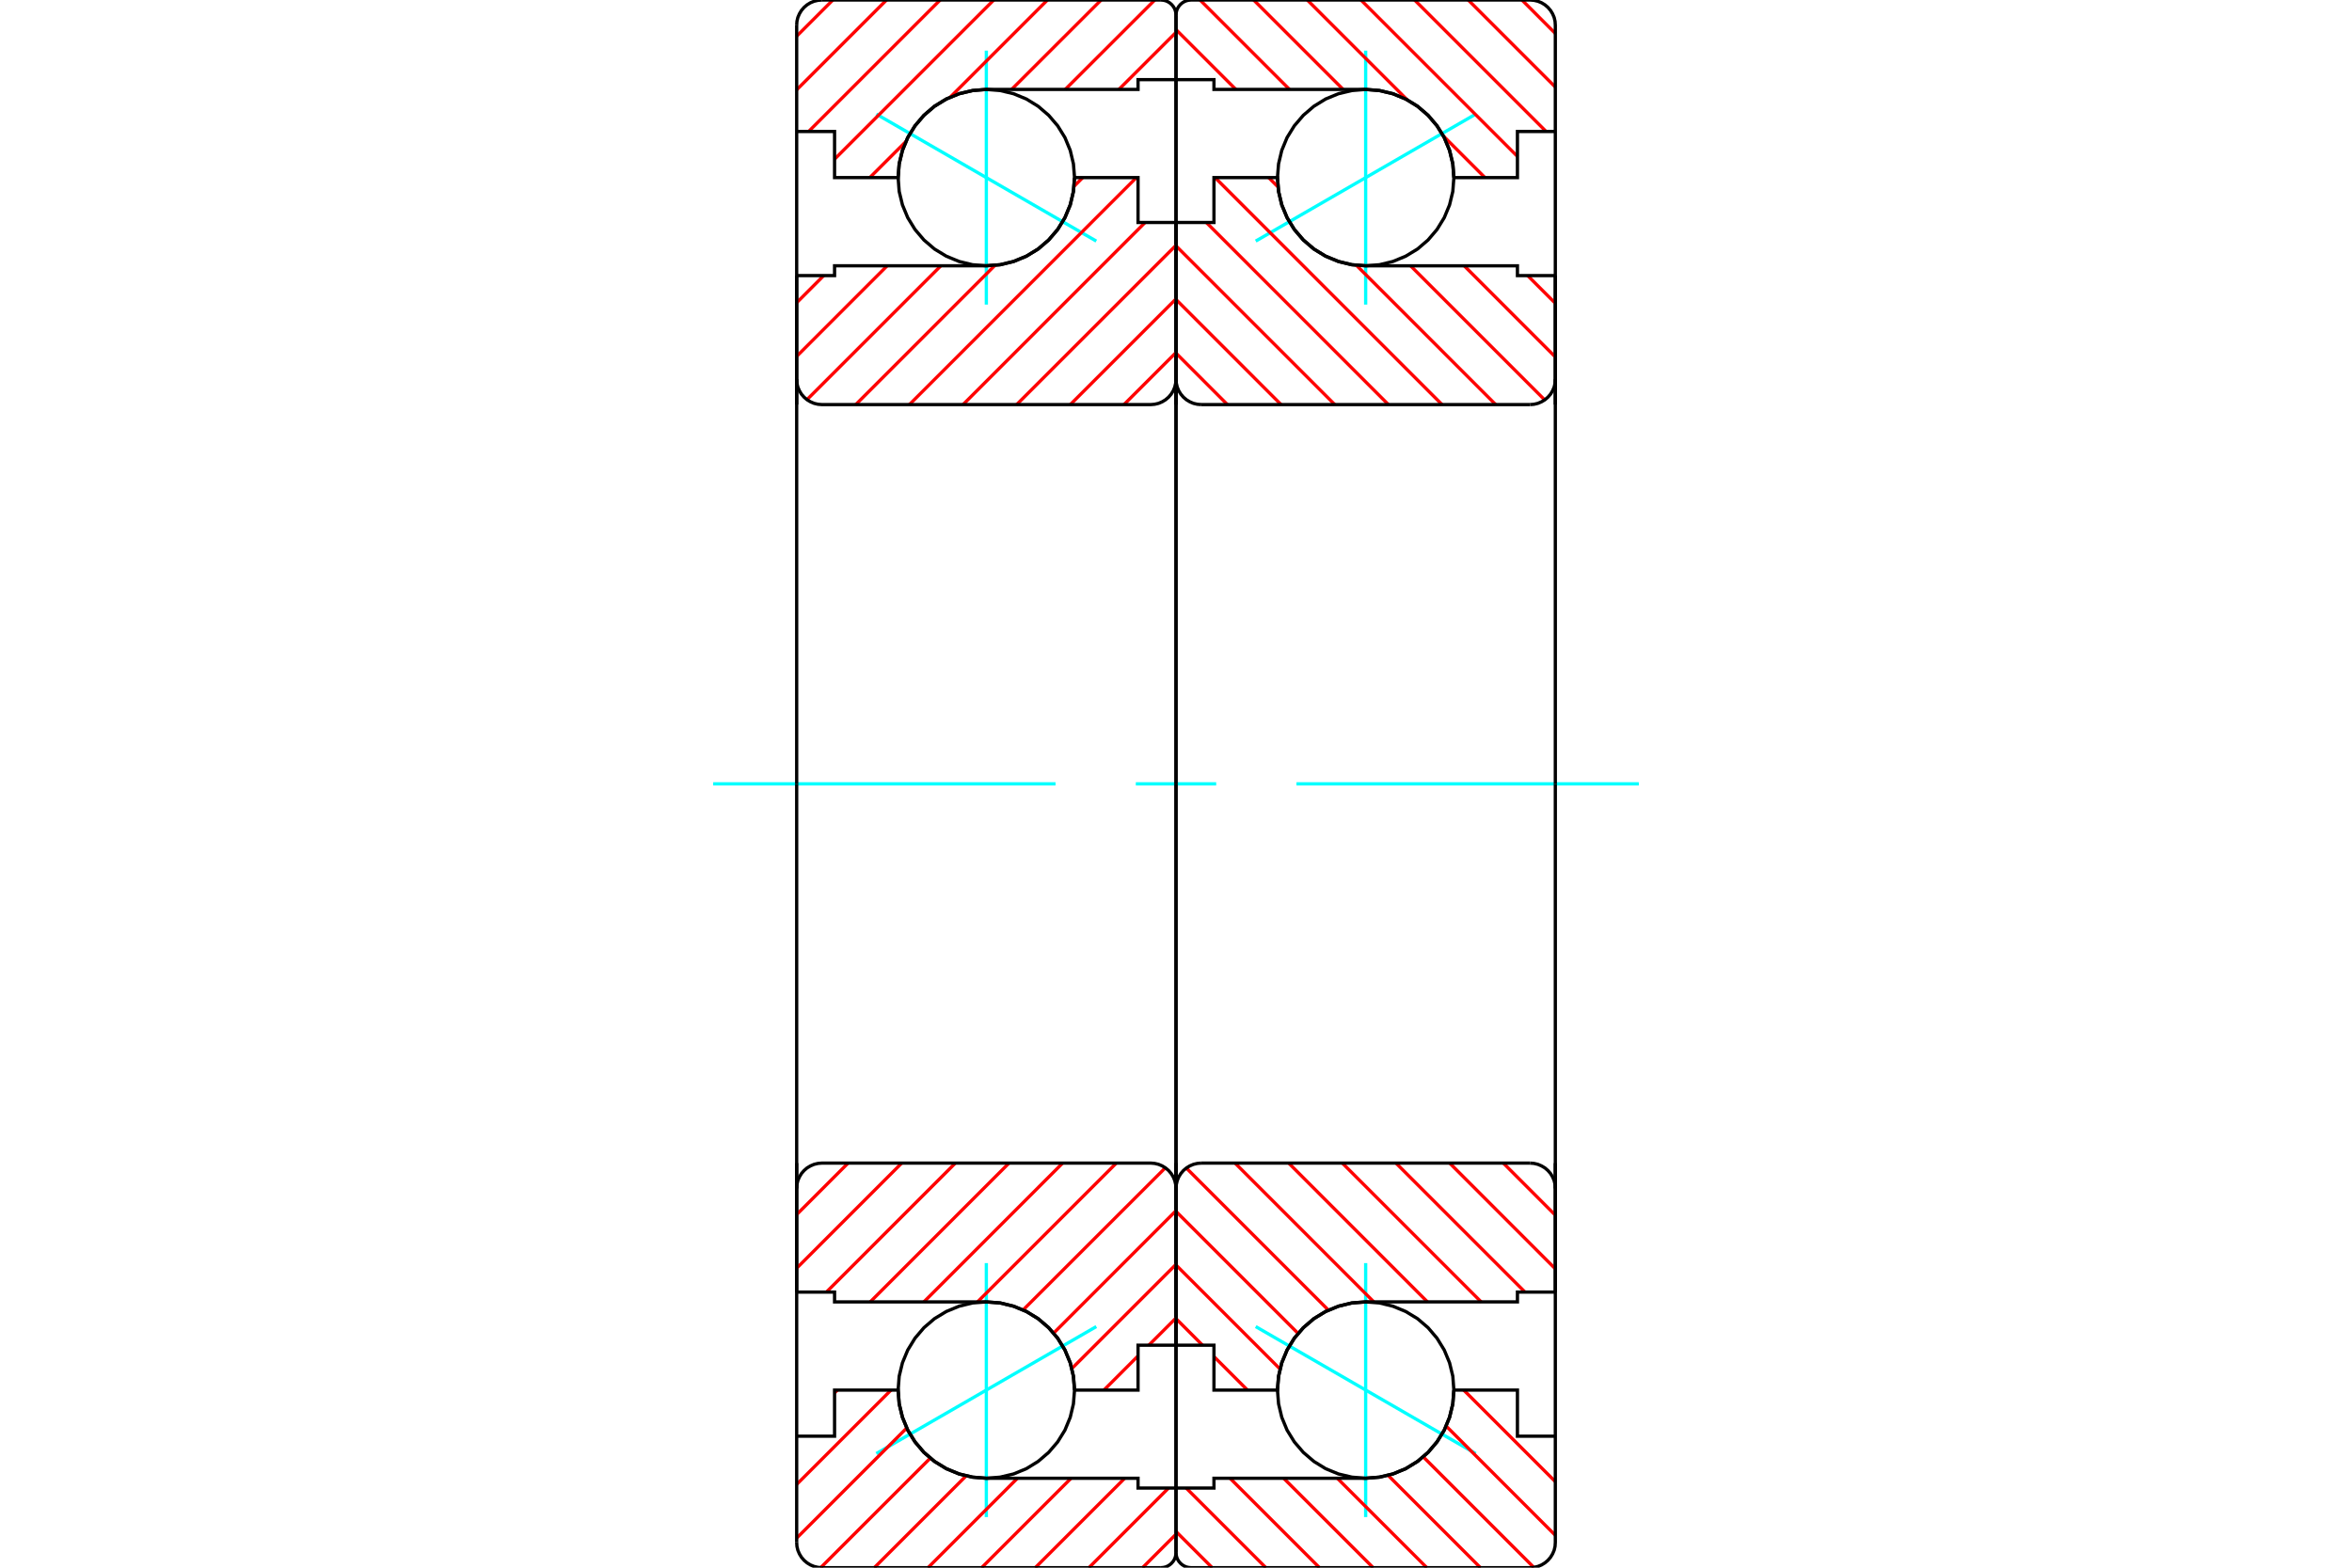 <?xml version="1.0" standalone="no"?>
<!DOCTYPE svg PUBLIC "-//W3C//DTD SVG 1.1//EN"
	"http://www.w3.org/Graphics/SVG/1.1/DTD/svg11.dtd">
<svg xmlns="http://www.w3.org/2000/svg" height="100%" width="100%" viewBox="0 0 36000 24000">
	<rect x="-1800" y="-1200" width="39600" height="26400" style="fill:#FFF"/>
	<g style="fill:none; fill-rule:evenodd" transform="matrix(1 0 0 1 0 0)">
		<g style="fill:none; stroke:#000; stroke-width:50; shape-rendering:geometricPrecision">
		</g>
		<g style="fill:none; stroke:#0FF; stroke-width:50; shape-rendering:geometricPrecision">
			<line x1="22587" y1="1747" x2="19220" y2="3691"/>
			<line x1="20903" y1="4663" x2="20903" y2="775"/>
			<line x1="20903" y1="23225" x2="20903" y2="19337"/>
			<line x1="19220" y1="20309" x2="22587" y2="22253"/>
		</g>
		<g style="fill:none; stroke:#000; stroke-width:50; shape-rendering:geometricPrecision">
			<polyline points="22253,2719 22237,2508 22187,2302 22106,2106 21995,1926 21858,1765 21697,1627 21516,1516 21320,1435 21114,1386 20903,1369 20692,1386 20486,1435 20290,1516 20110,1627 19949,1765 19811,1926 19700,2106 19619,2302 19570,2508 19553,2719 19570,2931 19619,3137 19700,3332 19811,3513 19949,3674 20110,3812 20290,3922 20486,4003 20692,4053 20903,4069 21114,4053 21320,4003 21516,3922 21697,3812 21858,3674 21995,3513 22106,3332 22187,3137 22237,2931 22253,2719"/>
			<polyline points="22253,21281 22237,21069 22187,20863 22106,20668 21995,20487 21858,20326 21697,20188 21516,20078 21320,19997 21114,19947 20903,19931 20692,19947 20486,19997 20290,20078 20110,20188 19949,20326 19811,20487 19700,20668 19619,20863 19570,21069 19553,21281 19570,21492 19619,21698 19700,21894 19811,22074 19949,22235 20110,22373 20290,22484 20486,22565 20692,22614 20903,22631 21114,22614 21320,22565 21516,22484 21697,22373 21858,22235 21995,22074 22106,21894 22187,21698 22237,21492 22253,21281"/>
		</g>
		<g style="fill:none; stroke:#F00; stroke-width:50; shape-rendering:geometricPrecision">
			<line x1="23295" y1="0" x2="23806" y2="512"/>
			<line x1="22473" y1="0" x2="23806" y2="1333"/>
			<line x1="21652" y1="0" x2="23665" y2="2013"/>
			<line x1="20831" y1="0" x2="23226" y2="2395"/>
			<line x1="20010" y1="0" x2="21539" y2="1529"/>
			<line x1="22094" y1="2084" x2="22729" y2="2719"/>
			<line x1="19189" y1="0" x2="20558" y2="1369"/>
			<line x1="18368" y1="0" x2="19737" y2="1369"/>
			<line x1="18000" y1="453" x2="18916" y2="1369"/>
			<line x1="23225" y1="21281" x2="23226" y2="21281"/>
			<line x1="22404" y1="21281" x2="23806" y2="22683"/>
			<line x1="22135" y1="21832" x2="23806" y2="23504"/>
			<line x1="21784" y1="22303" x2="23477" y2="23996"/>
			<line x1="21246" y1="22586" x2="22660" y2="24000"/>
			<line x1="20469" y1="22631" x2="21839" y2="24000"/>
			<line x1="19648" y1="22631" x2="21018" y2="24000"/>
			<line x1="18827" y1="22631" x2="20196" y2="24000"/>
			<line x1="18156" y1="22781" x2="19375" y2="24000"/>
			<line x1="18000" y1="23446" x2="18554" y2="24000"/>
		</g>
		<g style="fill:none; stroke:#000; stroke-width:50; shape-rendering:geometricPrecision">
			<polyline points="23806,6194 23806,2013 23806,387 23802,327 23788,267 23764,211 23733,160 23693,113 23647,74 23595,42 23539,19 23480,5 23419,0 18232,0 18196,3 18160,11 18127,25 18096,44 18068,68 18044,96 18025,127 18011,160 18003,196 18000,232 18000,1219 18581,1219 18581,1369 20903,1369"/>
			<polyline points="22253,2719 22237,2508 22187,2302 22106,2106 21995,1926 21858,1765 21697,1627 21516,1516 21320,1435 21114,1386 20903,1369"/>
			<polyline points="22253,2719 23226,2719 23226,2013 23806,2013"/>
			<line x1="18000" y1="1219" x2="18000" y2="6194"/>
		</g>
		<g style="fill:none; stroke:#0FF; stroke-width:50; shape-rendering:geometricPrecision">
			<line x1="10916" y1="12000" x2="16156" y2="12000"/>
			<line x1="17385" y1="12000" x2="18615" y2="12000"/>
			<line x1="19844" y1="12000" x2="25084" y2="12000"/>
		</g>
		<g style="fill:none; stroke:#000; stroke-width:50; shape-rendering:geometricPrecision">
			<line x1="18000" y1="17806" x2="18000" y2="22781"/>
			<polyline points="23806,21987 23226,21987 23226,21281 22253,21281"/>
			<polyline points="20903,22631 21114,22614 21320,22565 21516,22484 21697,22373 21858,22235 21995,22074 22106,21894 22187,21698 22237,21492 22253,21281"/>
			<polyline points="20903,22631 18581,22631 18581,22781 18000,22781 18000,23768 18003,23804 18011,23840 18025,23873 18044,23904 18068,23932 18096,23956 18127,23975 18160,23989 18196,23997 18232,24000 23419,24000 23480,23995 23539,23981 23595,23958 23647,23926 23693,23887 23733,23840 23764,23789 23788,23733 23802,23673 23806,23613 23806,21987 23806,17806"/>
		</g>
		<g style="fill:none; stroke:#F00; stroke-width:50; shape-rendering:geometricPrecision">
			<line x1="23382" y1="4219" x2="23806" y2="4643"/>
			<line x1="22411" y1="4069" x2="23806" y2="5465"/>
			<line x1="21590" y1="4069" x2="23643" y2="6122"/>
			<line x1="19419" y1="2719" x2="19561" y2="2862"/>
			<line x1="20761" y1="4061" x2="22893" y2="6194"/>
			<line x1="18598" y1="2719" x2="22072" y2="6194"/>
			<line x1="18464" y1="3406" x2="21251" y2="6194"/>
			<line x1="18000" y1="3764" x2="20430" y2="6194"/>
			<line x1="18000" y1="4585" x2="19608" y2="6194"/>
			<line x1="18000" y1="5406" x2="18787" y2="6194"/>
			<line x1="23010" y1="17806" x2="23806" y2="18603"/>
			<line x1="22189" y1="17806" x2="23806" y2="19424"/>
			<line x1="21367" y1="17806" x2="23342" y2="19781"/>
			<line x1="20546" y1="17806" x2="22671" y2="19931"/>
			<line x1="19725" y1="17806" x2="21849" y2="19931"/>
			<line x1="18904" y1="17806" x2="21028" y2="19931"/>
			<line x1="18158" y1="17882" x2="20333" y2="20057"/>
			<line x1="18000" y1="18545" x2="19869" y2="20414"/>
			<line x1="18000" y1="19366" x2="19593" y2="20959"/>
			<line x1="18000" y1="20187" x2="18406" y2="20594"/>
			<line x1="18581" y1="20768" x2="19094" y2="21281"/>
		</g>
		<g style="fill:none; stroke:#000; stroke-width:50; shape-rendering:geometricPrecision">
			<line x1="23806" y1="12000" x2="23806" y2="4219"/>
			<polyline points="23419,6194 23480,6189 23539,6175 23595,6151 23647,6120 23693,6080 23733,6034 23764,5982 23788,5926 23802,5867 23806,5806"/>
			<line x1="23419" y1="6194" x2="18387" y2="6194"/>
			<polyline points="18000,5806 18005,5867 18019,5926 18042,5982 18074,6034 18113,6080 18160,6120 18211,6151 18267,6175 18327,6189 18387,6194"/>
			<polyline points="18000,5806 18000,3406 18581,3406 18581,2719 19553,2719 19570,2931 19619,3137 19700,3332 19811,3513 19949,3674 20110,3812 20290,3922 20486,4003 20692,4053 20903,4069 23226,4069 23226,4219 23806,4219"/>
			<line x1="18000" y1="12000" x2="18000" y2="5806"/>
			<line x1="18000" y1="18194" x2="18000" y2="12000"/>
			<polyline points="23806,19781 23226,19781 23226,19931 20903,19931 20692,19947 20486,19997 20290,20078 20110,20188 19949,20326 19811,20487 19700,20668 19619,20863 19570,21069 19553,21281 18581,21281 18581,20594 18000,20594 18000,18194"/>
			<polyline points="18387,17806 18327,17811 18267,17825 18211,17849 18160,17880 18113,17920 18074,17966 18042,18018 18019,18074 18005,18133 18000,18194"/>
			<line x1="18387" y1="17806" x2="23419" y2="17806"/>
			<polyline points="23806,18194 23802,18133 23788,18074 23764,18018 23733,17966 23693,17920 23647,17880 23595,17849 23539,17825 23480,17811 23419,17806"/>
			<line x1="23806" y1="19781" x2="23806" y2="12000"/>
		</g>
		<g style="fill:none; stroke:#0FF; stroke-width:50; shape-rendering:geometricPrecision">
			<line x1="13413" y1="1747" x2="16780" y2="3691"/>
			<line x1="15097" y1="4663" x2="15097" y2="775"/>
			<line x1="15097" y1="23225" x2="15097" y2="19337"/>
			<line x1="16780" y1="20309" x2="13413" y2="22253"/>
		</g>
		<g style="fill:none; stroke:#000; stroke-width:50; shape-rendering:geometricPrecision">
			<polyline points="16447,2719 16430,2508 16381,2302 16300,2106 16189,1926 16051,1765 15890,1627 15710,1516 15514,1435 15308,1386 15097,1369 14886,1386 14680,1435 14484,1516 14303,1627 14142,1765 14005,1926 13894,2106 13813,2302 13763,2508 13747,2719 13763,2931 13813,3137 13894,3332 14005,3513 14142,3674 14303,3812 14484,3922 14680,4003 14886,4053 15097,4069 15308,4053 15514,4003 15710,3922 15890,3812 16051,3674 16189,3513 16300,3332 16381,3137 16430,2931 16447,2719"/>
			<polyline points="16447,21281 16430,21069 16381,20863 16300,20668 16189,20487 16051,20326 15890,20188 15710,20078 15514,19997 15308,19947 15097,19931 14886,19947 14680,19997 14484,20078 14303,20188 14142,20326 14005,20487 13894,20668 13813,20863 13763,21069 13747,21281 13763,21492 13813,21698 13894,21894 14005,22074 14142,22235 14303,22373 14484,22484 14680,22565 14886,22614 15097,22631 15308,22614 15514,22565 15710,22484 15890,22373 16051,22235 16189,22074 16300,21894 16381,21698 16430,21492 16447,21281"/>
		</g>
		<g style="fill:none; stroke:#F00; stroke-width:50; shape-rendering:geometricPrecision">
			<line x1="18000" y1="23488" x2="17488" y2="24000"/>
			<line x1="17886" y1="22781" x2="16667" y2="24000"/>
			<line x1="17215" y1="22631" x2="15846" y2="24000"/>
			<line x1="16394" y1="22631" x2="15025" y2="24000"/>
			<line x1="15573" y1="22631" x2="14204" y2="24000"/>
			<line x1="14788" y1="22594" x2="13382" y2="24000"/>
			<line x1="14239" y1="22323" x2="12562" y2="23999"/>
			<line x1="13878" y1="21862" x2="12194" y2="23547"/>
			<line x1="13638" y1="21281" x2="12194" y2="22725"/>
			<line x1="12817" y1="21281" x2="12774" y2="21324"/>
			<line x1="18000" y1="496" x2="17126" y2="1369"/>
			<line x1="17675" y1="0" x2="16305" y2="1369"/>
			<line x1="16854" y1="0" x2="15484" y2="1369"/>
			<line x1="16032" y1="0" x2="14544" y2="1488"/>
			<line x1="13866" y1="2167" x2="13313" y2="2719"/>
			<line x1="15211" y1="0" x2="12774" y2="2437"/>
			<line x1="14390" y1="0" x2="12377" y2="2013"/>
			<line x1="13569" y1="0" x2="12194" y2="1375"/>
			<line x1="12748" y1="0" x2="12194" y2="554"/>
		</g>
		<g style="fill:none; stroke:#000; stroke-width:50; shape-rendering:geometricPrecision">
			<polyline points="12194,6194 12194,2013 12194,387"/>
			<polyline points="12581,0 12520,5 12461,19 12405,42 12353,74 12307,113 12267,160 12236,211 12212,267 12198,327 12194,387"/>
			<line x1="12581" y1="0" x2="17768" y2="0"/>
			<polyline points="18000,232 17997,196 17989,160 17975,127 17956,96 17932,68 17904,44 17873,25 17840,11 17804,3 17768,0"/>
			<polyline points="18000,232 18000,1219 17419,1219 17419,1369 15097,1369 14886,1386 14680,1435 14484,1516 14303,1627 14142,1765 14005,1926 13894,2106 13813,2302 13763,2508 13747,2719 12774,2719 12774,2013 12194,2013"/>
			<line x1="18000" y1="1219" x2="18000" y2="6194"/>
			<line x1="18000" y1="17806" x2="18000" y2="22781"/>
			<polyline points="12194,21987 12774,21987 12774,21281 13747,21281 13763,21492 13813,21698 13894,21894 14005,22074 14142,22235 14303,22373 14484,22484 14680,22565 14886,22614 15097,22631 17419,22631 17419,22781 18000,22781 18000,23768"/>
			<polyline points="17768,24000 17804,23997 17840,23989 17873,23975 17904,23956 17932,23932 17956,23904 17975,23873 17989,23840 17997,23804 18000,23768"/>
			<line x1="17768" y1="24000" x2="12581" y2="24000"/>
			<polyline points="12194,23613 12198,23673 12212,23733 12236,23789 12267,23840 12307,23887 12353,23926 12405,23958 12461,23981 12520,23995 12581,24000"/>
			<polyline points="12194,23613 12194,21987 12194,17806"/>
		</g>
		<g style="fill:none; stroke:#F00; stroke-width:50; shape-rendering:geometricPrecision">
			<line x1="18000" y1="20178" x2="17584" y2="20594"/>
			<line x1="17419" y1="20758" x2="16897" y2="21281"/>
			<line x1="18000" y1="19357" x2="16406" y2="20951"/>
			<line x1="18000" y1="18535" x2="16127" y2="20409"/>
			<line x1="17837" y1="17878" x2="15660" y2="20054"/>
			<line x1="17087" y1="17806" x2="14962" y2="19931"/>
			<line x1="16265" y1="17806" x2="14141" y2="19931"/>
			<line x1="15444" y1="17806" x2="13320" y2="19931"/>
			<line x1="14623" y1="17806" x2="12649" y2="19781"/>
			<line x1="13802" y1="17806" x2="12194" y2="19415"/>
			<line x1="12981" y1="17806" x2="12194" y2="18594"/>
			<line x1="18000" y1="5397" x2="17203" y2="6194"/>
			<line x1="18000" y1="4576" x2="16382" y2="6194"/>
			<line x1="18000" y1="3755" x2="15561" y2="6194"/>
			<line x1="17527" y1="3406" x2="14740" y2="6194"/>
			<line x1="17393" y1="2719" x2="13919" y2="6194"/>
			<line x1="16572" y1="2719" x2="16440" y2="2851"/>
			<line x1="15229" y1="4062" x2="13098" y2="6194"/>
			<line x1="14401" y1="4069" x2="12352" y2="6118"/>
			<line x1="13579" y1="4069" x2="12194" y2="5455"/>
			<line x1="12608" y1="4219" x2="12194" y2="4634"/>
		</g>
		<g style="fill:none; stroke:#000; stroke-width:50; shape-rendering:geometricPrecision">
			<line x1="12194" y1="12000" x2="12194" y2="4219"/>
			<polyline points="12194,5806 12198,5867 12212,5926 12236,5982 12267,6034 12307,6080 12353,6120 12405,6151 12461,6175 12520,6189 12581,6194 17613,6194 17673,6189 17733,6175 17789,6151 17840,6120 17887,6080 17926,6034 17958,5982 17981,5926 17995,5867 18000,5806 18000,3406 17419,3406 17419,2719 16447,2719"/>
			<polyline points="15097,4069 15308,4053 15514,4003 15710,3922 15890,3812 16051,3674 16189,3513 16300,3332 16381,3137 16430,2931 16447,2719"/>
			<polyline points="15097,4069 12774,4069 12774,4219 12194,4219"/>
			<line x1="18000" y1="12000" x2="18000" y2="5806"/>
			<line x1="18000" y1="18194" x2="18000" y2="12000"/>
			<polyline points="12194,19781 12774,19781 12774,19931 15097,19931"/>
			<polyline points="16447,21281 16430,21069 16381,20863 16300,20668 16189,20487 16051,20326 15890,20188 15710,20078 15514,19997 15308,19947 15097,19931"/>
			<polyline points="16447,21281 17419,21281 17419,20594 18000,20594 18000,18194 17995,18133 17981,18074 17958,18018 17926,17966 17887,17920 17840,17880 17789,17849 17733,17825 17673,17811 17613,17806 12581,17806 12520,17811 12461,17825 12405,17849 12353,17880 12307,17920 12267,17966 12236,18018 12212,18074 12198,18133 12194,18194"/>
			<line x1="12194" y1="19781" x2="12194" y2="12000"/>
		</g>
	</g>
</svg>

